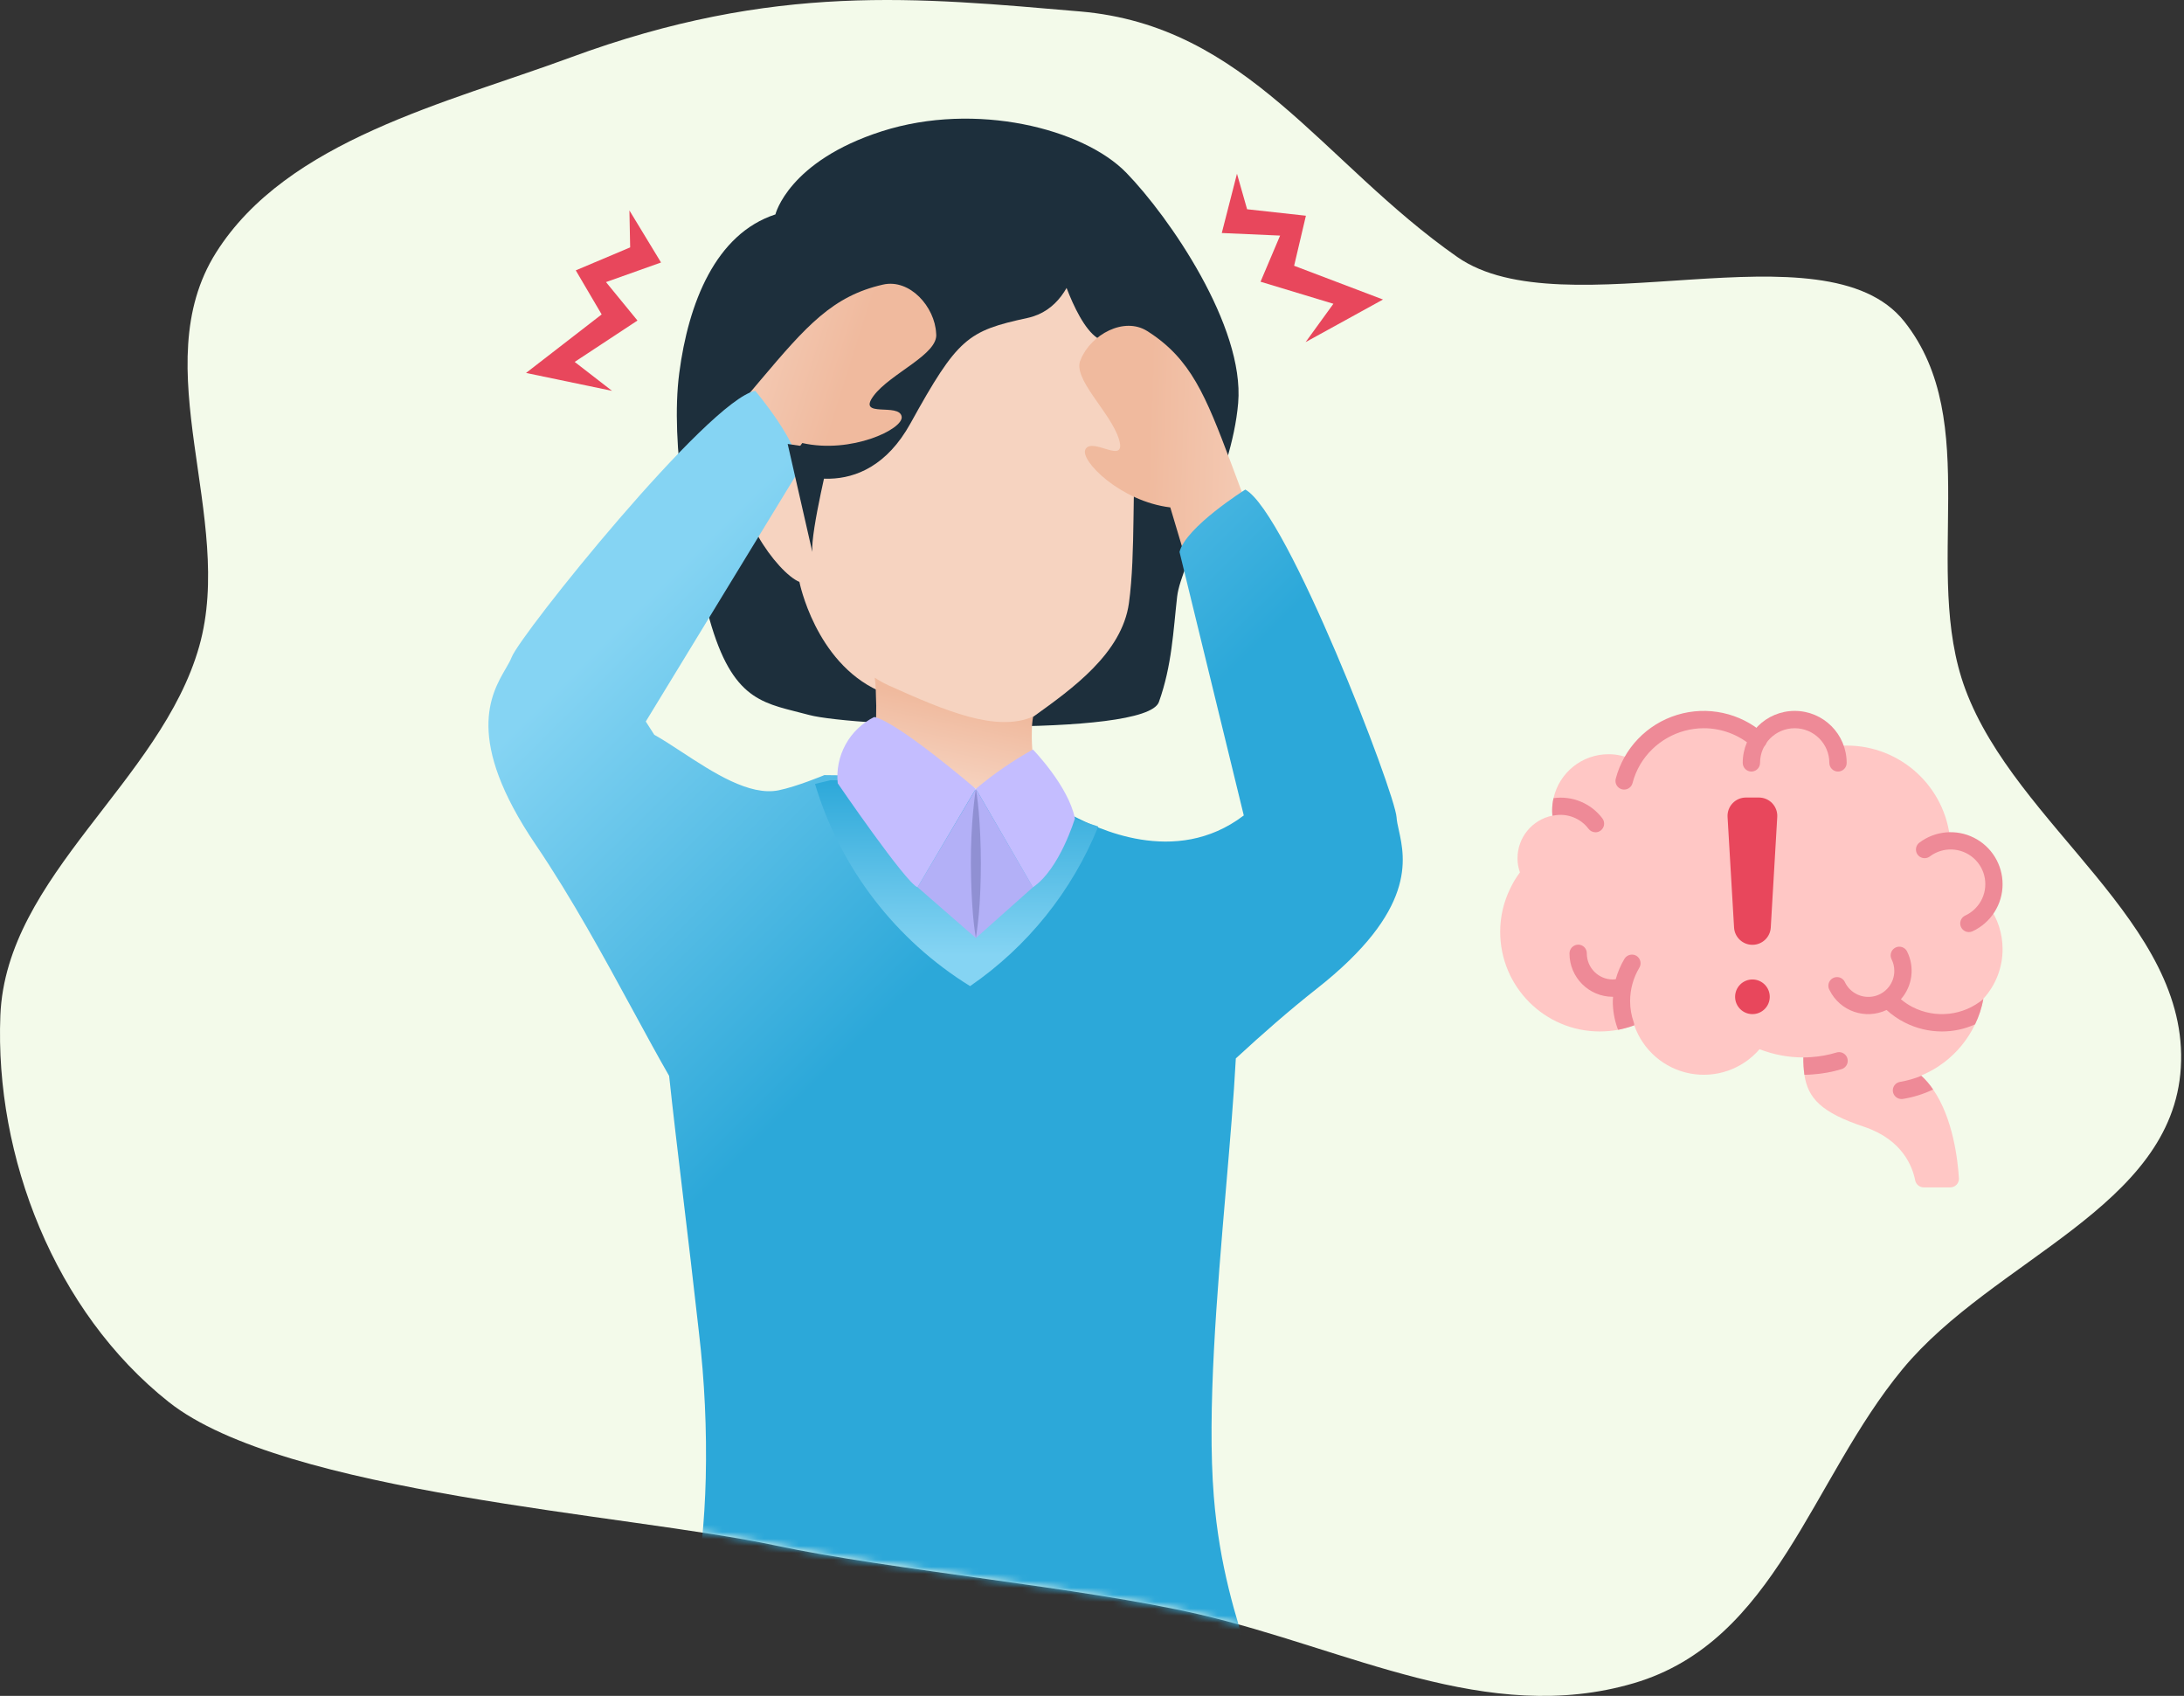<svg width="313" height="243" viewBox="0 0 313 243" fill="none" xmlns="http://www.w3.org/2000/svg">
<rect x="0" y="0" width="313" height="243" fill="#333333" stroke="none"/>
<path fill-rule="evenodd" clip-rule="evenodd" d="M154.761 1.639C178.783 3.678 189.437 23.253 208.855 36.825C224.099 47.479 261.506 31.716 272.906 46.058C284.332 60.432 275.36 81.758 281.656 98.741C288.934 118.375 313.814 132.21 312.545 152.988C311.321 173.023 285.725 180.389 272.664 196.176C259.513 212.073 254.493 235.199 234.146 241.178C213.134 247.352 193.218 236.26 171.848 231.312C155.102 227.435 127.895 225.013 111.075 221.434C90.012 216.952 40.737 214.015 24.174 200.88C7.814 187.907 -0.764 165.709 0.053 145.495C0.863 125.461 23.074 111.978 28.55 92.615C33.757 74.205 20.653 52.554 30.963 36.195C41.131 20.063 64.102 14.75 81.723 8.249C111.075 -2.58 131.681 -0.32 154.761 1.639Z" fill="#F3FAEA"/>
<mask id="mask0" mask-type="alpha" maskUnits="userSpaceOnUse" x="0" y="0" width="313" height="243">
<path fill-rule="evenodd" clip-rule="evenodd" d="M154.765 1.643C178.711 3.683 189.332 23.257 208.688 36.828C223.884 47.482 261.172 31.719 272.536 46.061C283.925 60.435 274.982 81.759 281.258 98.742C288.513 118.376 313.314 132.209 312.049 152.987C310.828 173.021 285.314 180.387 272.295 196.174C259.185 212.07 254.181 235.195 233.899 241.173C212.953 247.347 193.1 236.255 171.798 231.308C155.105 227.431 127.985 225.009 111.218 221.43C90.221 216.948 41.103 214.012 24.593 200.878C8.285 187.905 -0.266 165.708 0.548 145.494C1.356 125.461 23.496 111.978 28.955 92.616C34.145 74.207 21.082 52.557 31.36 36.198C41.495 20.067 64.394 14.754 81.959 8.253C111.218 -2.575 131.759 -0.316 154.765 1.643Z" fill="#F3FAEA"/>
</mask>
<g mask="url(#mask0)">
<path d="M111.127 30.723C111.127 30.723 112.985 23.09 126.407 18.802C139.828 14.514 155.28 18.43 161.426 24.762C167.572 31.094 178.378 46.746 177.449 57.738C176.52 68.729 169.259 80.607 168.701 85.496C168.144 90.384 167.958 95.373 166.086 100.59C164.213 105.807 122.119 104.12 115.972 102.448C109.826 100.776 105.352 100.776 101.993 89.784C98.634 78.792 96.033 63.512 97.348 53.45C98.663 43.387 102.565 33.51 111.127 30.723Z" fill="#1D2F3C"/>
<mask id="mask1" mask-type="alpha" maskUnits="userSpaceOnUse" x="41" y="12" width="243" height="231">
<rect x="41.947" y="12.869" width="241.562" height="230.127" fill="#C4C4C4"/>
</mask>
<g mask="url(#mask1)">
<path d="M113.451 66.426C113.451 66.426 109.349 61.953 106.919 67.27C104.489 72.587 111.393 82.078 114.566 83.379C114.566 83.379 116.825 94.813 125.901 98.973C134.978 103.132 142.911 106.42 148.256 102.575C153.602 98.73 160.792 93.627 161.792 86.423C162.793 79.219 162.164 68.913 162.907 64.382C163.651 59.851 164.337 52.947 162.907 50.089C161.478 47.23 155.76 40.827 153.431 40.183C151.101 39.54 143.911 42.27 140.309 44C136.707 45.729 117.954 62.053 116.582 62.967C115.381 63.968 114.328 65.132 113.451 66.426Z" fill="#F6D3C0"/>
<path d="M155.09 30.464C155.09 30.464 155.833 43.7 147.257 45.558C138.681 47.416 137.252 48.416 130.491 60.652C123.73 72.887 112.61 67.541 112.052 66.798C111.495 66.055 98.816 59.908 99.002 56.549C99.188 53.19 127.06 32.522 127.06 32.522L155.09 30.464Z" fill="#1D2F3C"/>
<path d="M151.358 36.739C151.358 36.739 154.217 47.43 157.948 48.788C161.678 50.146 160.921 59.637 163.665 62.91C166.41 66.183 169.511 61.581 169.626 59.351C169.74 57.121 168.639 45.686 166.152 41.341C163.672 37.33 160.662 33.671 157.204 30.464C155.847 29.42 155.103 30.464 155.103 30.464L151.358 36.739Z" fill="#1D2F3C"/>
<path fill-rule="evenodd" clip-rule="evenodd" d="M175.7 99.403L167.719 72.704C160.589 71.848 154.727 65.975 155.557 64.385C156.526 62.529 161.536 66.804 160.36 62.929C159.185 59.055 153.506 54.154 154.903 51.478C156.349 47.954 161.085 45.325 164.427 47.443C170.673 51.4 172.786 56.69 176.396 66.268C178.284 71.276 187.904 96.904 190.629 105.503L187.721 109.284L175.7 99.403Z" fill="url(#paint0_linear)"/>
<path fill-rule="evenodd" clip-rule="evenodd" d="M98.519 85.966L114.979 63.481C121.985 65.062 129.475 61.49 129.225 59.714C128.933 57.641 122.781 59.992 125.186 56.734C127.591 53.477 134.583 50.76 134.163 47.771C133.981 43.967 130.398 39.904 126.54 40.78C119.329 42.417 115.567 46.694 108.958 54.511C105.503 58.598 87.857 79.525 82.41 86.716L83.883 91.252L98.519 85.966Z" fill="url(#paint1_linear)"/>
<path fill-rule="evenodd" clip-rule="evenodd" d="M93.766 105.282C94.969 105.954 96.307 106.829 97.722 107.755C102.18 110.673 107.404 114.092 111.593 113.238C114.233 112.699 118.14 111.062 118.14 111.062C130.028 111.093 141.84 112.958 153.159 116.593C153.273 116.632 153.516 116.756 153.872 116.938L153.872 116.938C156.934 118.504 168.378 124.355 178.253 116.841L169.043 79.088C169.942 75.506 178.474 70.148 178.474 70.148C184.467 73.419 199.944 113.597 200.15 117.121C200.18 117.635 200.314 118.241 200.469 118.943C201.376 123.051 203.005 130.426 188.712 141.666C184.771 144.765 180.866 148.199 177.113 151.655C176.821 157.184 176.273 163.589 175.698 170.323V170.323C174.409 185.421 172.978 202.171 173.957 214.405C174.759 224.436 177.142 231.82 179.059 237.763C181.89 246.537 183.708 252.169 177.93 258.543C168.239 269.206 99.187 262.76 95.956 253.555C94.723 250.046 95.705 245.953 97.137 239.982C98.709 233.427 100.823 224.609 101.145 211.817C101.307 204.852 100.982 197.883 100.173 190.963C99.389 183.915 98.605 177.362 97.882 171.313C97.133 165.053 96.449 159.332 95.896 154.159C94.311 151.402 92.611 148.276 90.805 144.953C86.655 137.323 81.942 128.656 76.772 121.034C66.567 105.985 70.358 99.452 72.47 95.814C72.83 95.192 73.142 94.655 73.326 94.175C74.592 90.879 101.538 57.297 108.24 56C108.24 56 114.743 63.696 114.512 67.382L92.551 103.382C92.551 103.382 93.005 104.086 93.766 105.282Z" fill="url(#paint2_linear)"/>
<path d="M157.397 118.428C153.648 127.687 147.261 135.639 139.029 141.298C128.328 134.682 120.42 124.375 116.803 112.325L119.033 111.796C130.925 111.827 142.742 113.693 154.066 117.327L157.397 118.428Z" fill="url(#paint3_linear)"/>
<path d="M148.034 108.322L140.887 113.539L125.364 105.235C125.572 103.423 125.63 101.596 125.536 99.775C125.536 98.245 125.364 97.102 125.364 97.102C125.983 97.514 126.633 97.877 127.308 98.188C135.513 101.89 142.788 104.963 148.062 102.676C147.935 103.388 147.873 104.111 147.877 104.835C147.846 105.999 147.899 107.165 148.034 108.322Z" fill="url(#paint4_linear)"/>
<path d="M125.292 102.734C123.556 103.597 122.124 104.969 121.189 106.668C120.255 108.367 119.861 110.31 120.06 112.239C120.06 112.239 129.837 126.532 131.495 127.133L139.843 113.025C139.843 113.025 128.737 103.477 125.292 102.734Z" fill="#C4BDFF"/>
<path d="M148.033 107.393C148.033 107.393 153.122 112.61 154.051 117.27C154.051 117.27 151.878 124.531 148.033 127.133L139.857 113.025C142.396 110.89 145.134 109.004 148.033 107.393Z" fill="#C4BDFF"/>
<path d="M131.511 127.133L139.858 134.408L148.034 127.133L139.858 113.025L131.511 127.133Z" fill="#B3B0F7"/>
<path d="M139.857 113.025C139.857 113.025 140.1 114.354 140.272 116.355C140.443 118.356 140.572 121.044 140.572 123.717C140.572 126.389 140.458 129.062 140.272 131.063C140.086 133.065 139.857 134.408 139.857 134.408C139.857 134.408 139.614 133.065 139.443 131.063C139.271 129.062 139.157 126.389 139.143 123.717C139.128 121.044 139.271 118.371 139.457 116.355C139.643 114.34 139.857 113.025 139.857 113.025Z" fill="#9090D3"/>
<path d="M119.032 64.541C119.032 64.541 116.173 76.09 116.416 79.078L112.886 63.612L119.032 64.541Z" fill="#1D2F3C"/>
</g>
</g>
<path d="M175.099 33.388L183.457 33.756L180.655 40.367L191.097 43.527L187.113 49.02L198.204 42.917L185.467 38.08L187.156 30.909L178.729 29.983L177.278 24.894L175.099 33.388Z" fill="#E8475C"/>
<path d="M94.737 37.612L86.848 40.42L91.358 45.929L82.36 51.857L87.713 56.001L75.39 53.437L86.227 45.052L82.516 38.739L90.312 35.447L90.205 30.152L94.737 37.612Z" fill="#E8475C"/>
<g clip-path="url(#clip0)">
<path d="M287 136C287.004 138.617 286.03 141.14 284.269 143.076C284.269 143.083 284.263 143.088 284.257 143.088C284.257 143.113 284.244 143.126 284.244 143.15C284.011 144.406 283.61 145.626 283.052 146.775C282.02 148.937 280.483 150.819 278.571 152.262H278.559C278.323 152.436 278.087 152.61 277.839 152.771C277.799 152.803 277.758 152.832 277.714 152.858C276.955 153.346 276.153 153.766 275.319 154.112L275.356 154.149C275.996 154.732 276.563 155.39 277.044 156.11C279.899 160.219 280.582 166.215 280.743 168.834C280.76 169.174 280.637 169.506 280.403 169.753C280.168 169.999 279.842 170.138 279.502 170.138H275.716C275.116 170.14 274.597 169.72 274.474 169.132C274.114 167.27 272.724 163.31 267.138 161.448C261.055 159.425 259.106 157.389 258.597 154C258.487 153.177 258.438 152.347 258.448 151.517C256.299 151.517 254.169 151.117 252.167 150.338C249.706 153.195 245.906 154.52 242.201 153.813C238.497 153.106 235.453 150.475 234.217 146.912C233.464 147.185 232.692 147.401 231.908 147.557C231.039 147.711 230.158 147.79 229.276 147.793C221.392 147.793 215 141.402 215 133.517C214.997 131.374 215.485 129.26 216.428 127.335C216.813 126.511 217.283 125.728 217.83 125.001C217.755 124.79 217.693 124.575 217.644 124.356C217.534 123.901 217.48 123.434 217.483 122.966C217.485 120.001 219.578 117.45 222.486 116.87C222.461 116.627 222.448 116.383 222.448 116.138C222.445 115.54 222.511 114.945 222.647 114.363C223.477 110.683 226.745 108.069 230.517 108.069C231.731 108.065 232.929 108.341 234.018 108.876C235.808 105.859 238.848 103.795 242.313 103.246C245.778 102.696 249.308 103.718 251.943 106.033C253.172 104.06 255.399 102.939 257.715 103.127C260.031 103.316 262.048 104.782 262.942 106.927C263.511 106.862 264.083 106.829 264.655 106.828C272.402 106.826 278.857 112.763 279.502 120.483H279.552C281.762 120.482 283.806 121.656 284.919 123.566C286.031 125.476 286.044 127.834 284.952 129.756C286.286 131.564 287.004 133.753 287 136Z" fill="#FFC7C5"/>
<path d="M229.4 119.006C229.187 119.17 228.924 119.257 228.655 119.254C228.265 119.251 227.898 119.068 227.662 118.757C226.508 117.232 224.589 116.491 222.709 116.846C222.635 116.86 222.561 116.868 222.486 116.87C222.461 116.627 222.448 116.383 222.448 116.138C222.445 115.54 222.512 114.945 222.647 114.363C225.335 113.988 228.015 115.1 229.648 117.268C230.06 117.816 229.949 118.594 229.4 119.006Z" fill="#EE8A97"/>
<path d="M284.244 143.15C284.011 144.407 283.61 145.626 283.053 146.775C281.563 147.449 279.946 147.796 278.311 147.793C276.45 147.793 274.616 147.351 272.96 146.502C272.021 146.028 271.153 145.426 270.378 144.715C267.339 146.157 263.705 144.898 262.21 141.884C261.97 141.485 261.973 140.986 262.218 140.591C262.463 140.195 262.909 139.97 263.373 140.007C263.837 140.044 264.241 140.337 264.42 140.767C265.187 142.321 266.925 143.141 268.613 142.743C270.3 142.346 271.49 140.837 271.483 139.103C271.483 138.526 271.347 137.956 271.086 137.44C270.787 136.826 271.035 136.086 271.644 135.777C272.255 135.47 272.998 135.714 273.308 136.323C274.439 138.573 274.09 141.285 272.426 143.175C272.936 143.611 273.494 143.986 274.09 144.292C277.397 145.988 281.397 145.538 284.244 143.15Z" fill="#EE8A97"/>
<path d="M275.356 154.149C275.996 154.732 276.563 155.39 277.044 156.11C275.672 156.765 274.213 157.22 272.712 157.463C272.646 157.474 272.58 157.478 272.513 157.476C271.904 157.474 271.385 157.034 271.284 156.433C271.232 156.109 271.312 155.777 271.505 155.511C271.698 155.245 271.99 155.068 272.315 155.018C273.357 154.84 274.377 154.548 275.356 154.149Z" fill="#EE8A97"/>
<path d="M263.922 153.193C262.573 153.601 261.182 153.855 259.776 153.95C259.416 153.987 259.006 154 258.597 154C258.487 153.177 258.437 152.347 258.448 151.517C258.833 151.517 259.217 151.505 259.59 151.467C260.815 151.389 262.028 151.168 263.202 150.81C263.628 150.681 264.09 150.789 264.414 151.094C264.739 151.398 264.876 151.852 264.774 152.285C264.673 152.718 264.348 153.064 263.922 153.193Z" fill="#EE8A97"/>
<path d="M234.936 138.669C234.073 140.113 233.618 141.765 233.62 143.448C233.618 144.485 233.794 145.513 234.142 146.49C234.19 146.625 234.216 146.768 234.216 146.912C233.464 147.185 232.692 147.401 231.907 147.557C231.869 147.485 231.836 147.411 231.808 147.334C231.363 146.087 231.136 144.772 231.138 143.448C231.138 143.237 231.175 143.039 231.175 142.828H231.138C227.71 142.828 224.931 140.049 224.931 136.621C224.931 135.931 225.482 135.368 226.172 135.354C226.498 135.35 226.813 135.476 227.046 135.704C227.279 135.933 227.411 136.245 227.413 136.571V136.621C227.42 138.675 229.083 140.339 231.138 140.345C231.279 140.345 231.42 140.332 231.56 140.308C231.845 139.28 232.267 138.294 232.813 137.378C233.175 136.796 233.936 136.609 234.527 136.956C235.111 137.317 235.294 138.082 234.936 138.669Z" fill="#EE8A97"/>
<path d="M232.763 113.135C232.657 113.135 232.551 113.121 232.448 113.094C232.129 113.011 231.856 112.805 231.69 112.52C231.523 112.236 231.477 111.897 231.56 111.578C232.71 107.212 236.038 103.751 240.357 102.432C244.675 101.112 249.369 102.122 252.763 105.101C253.113 105.389 253.279 105.845 253.195 106.29C253.111 106.736 252.79 107.1 252.359 107.241C251.928 107.381 251.454 107.275 251.124 106.964C249.203 105.275 246.731 104.343 244.172 104.345C240.447 104.358 236.999 106.318 235.083 109.513C234.587 110.354 234.211 111.261 233.966 112.207C233.823 112.754 233.329 113.136 232.763 113.135Z" fill="#EE8A97"/>
<path d="M263.414 110.552C262.728 110.552 262.173 109.996 262.173 109.31C262.173 106.568 259.949 104.345 257.207 104.345C254.465 104.345 252.242 106.568 252.242 109.31C252.242 109.996 251.686 110.552 251 110.552C250.315 110.552 249.759 109.996 249.759 109.31C249.759 105.197 253.093 101.862 257.207 101.862C261.321 101.862 264.655 105.197 264.655 109.31C264.655 109.64 264.525 109.955 264.292 110.188C264.059 110.421 263.743 110.552 263.414 110.552Z" fill="#EE8A97"/>
<path d="M282.171 133.554C281.589 133.555 281.085 133.151 280.958 132.583C280.832 132.014 281.117 131.435 281.644 131.188C282.583 130.75 283.363 130.033 283.879 129.135C285.042 127.088 284.608 124.505 282.839 122.951C281.07 121.397 278.452 121.3 276.572 122.717C276.217 122.983 275.748 123.04 275.34 122.866C274.932 122.692 274.648 122.313 274.595 121.873C274.542 121.432 274.728 120.997 275.083 120.731C277.339 119.038 280.359 118.766 282.882 120.028C285.406 121.289 287 123.868 287 126.69C287.004 129.586 285.324 132.22 282.697 133.438C282.532 133.515 282.353 133.555 282.171 133.554Z" fill="#EE8A97"/>
<path d="M251.149 145.31C252.52 145.31 253.632 144.199 253.632 142.828C253.632 141.456 252.52 140.345 251.149 140.345C249.778 140.345 248.666 141.456 248.666 142.828C248.666 144.199 249.778 145.31 251.149 145.31Z" fill="#E8475C"/>
<path d="M251.15 135.379C249.753 135.382 248.597 134.292 248.517 132.897L247.585 117.057C247.545 116.333 247.804 115.625 248.302 115.099C248.8 114.573 249.492 114.275 250.217 114.276H252.079C252.804 114.276 253.496 114.574 253.994 115.102C254.491 115.629 254.749 116.338 254.706 117.062L253.778 132.897C253.699 134.29 252.546 135.38 251.15 135.379Z" fill="#E8475C"/>
</g>
<defs>
<linearGradient id="paint0_linear" x1="164.401" y1="68.073" x2="186.804" y2="68.818" gradientUnits="userSpaceOnUse">
<stop stop-color="#F0BA9E"/>
<stop offset="1" stop-color="#F6D3C0"/>
</linearGradient>
<linearGradient id="paint1_linear" x1="119.656" y1="60.228" x2="98.297" y2="53.429" gradientUnits="userSpaceOnUse">
<stop stop-color="#F0BA9E"/>
<stop offset="1" stop-color="#F6D3C0"/>
</linearGradient>
<linearGradient id="paint2_linear" x1="132.185" y1="140.214" x2="85.306" y2="92.988" gradientUnits="userSpaceOnUse">
<stop stop-color="#2CA8D9"/>
<stop offset="1" stop-color="#85D4F3"/>
</linearGradient>
<linearGradient id="paint3_linear" x1="136.162" y1="111.796" x2="135.936" y2="136.821" gradientUnits="userSpaceOnUse">
<stop stop-color="#2CA8D9"/>
<stop offset="1" stop-color="#85D4F3"/>
</linearGradient>
<linearGradient id="paint4_linear" x1="140.631" y1="101.665" x2="138.111" y2="113.312" gradientUnits="userSpaceOnUse">
<stop stop-color="#F0BA9E"/>
<stop offset="1" stop-color="#F6D3C0"/>
</linearGradient>
<clipPath id="clip0">
<rect width="72" height="72" fill="white" transform="translate(215 100)"/>
</clipPath>
</defs>
</svg>
